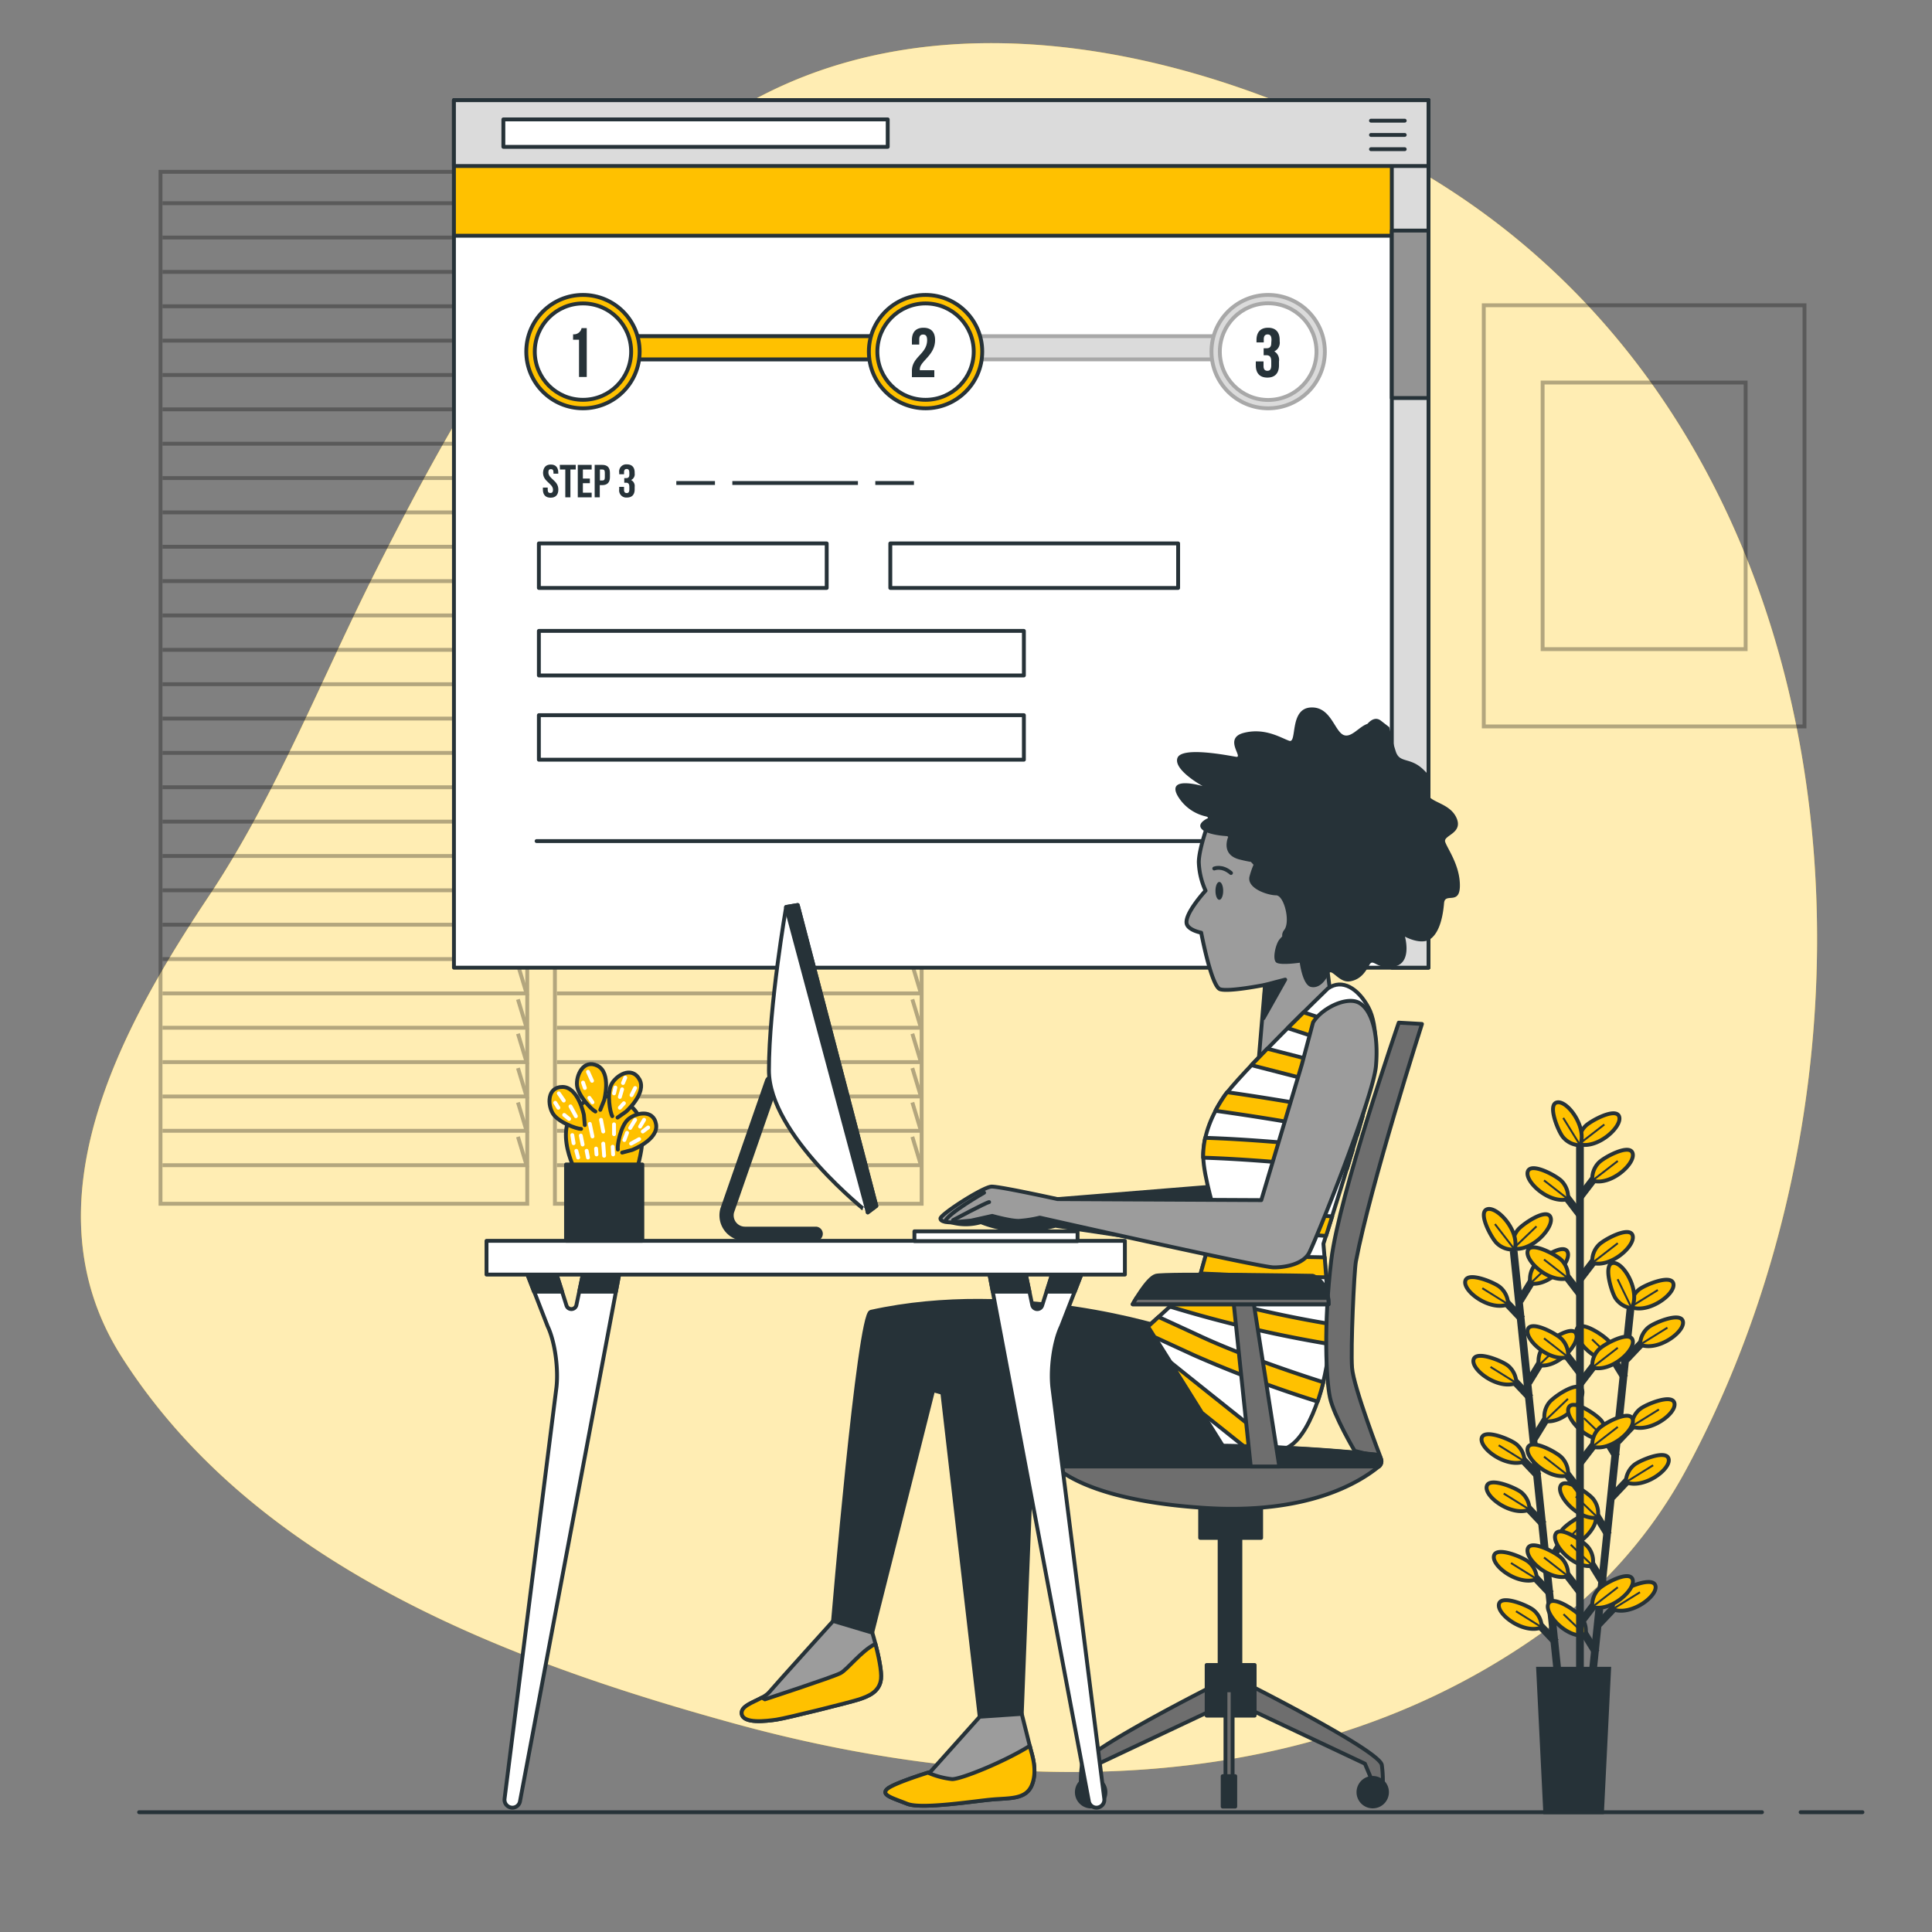 <svg xmlns="http://www.w3.org/2000/svg" viewBox="0 0 500 500"><rect x="0" y="0" width="500" height="500" fill="#808080" stroke="none"/><g id="freepik--background-simple--inject-7"><path d="M398.7,422.79a124.26,124.26,0,0,0,38.24-43.52c57.16-107.09,44.25-265-65.83-332.73C320.23,15.24,247-4.57,192,27.57c-44.6,26.08-71.94,75.17-94.56,119.83C83.23,175.49,71.52,205.72,54,232,31.28,266.08,6.27,311.6,31.52,351.2c34.41,53.94,99.4,78.57,158.33,94.79,63.94,17.59,135.84,20.08,194.9-14.23Q391.92,427.59,398.7,422.79Z" style="fill:#FFC100"></path><path d="M398.7,422.79a124.26,124.26,0,0,0,38.24-43.52c57.16-107.09,44.25-265-65.83-332.73C320.23,15.24,247-4.57,192,27.57c-44.6,26.08-71.94,75.17-94.56,119.83C83.23,175.49,71.52,205.72,54,232,31.28,266.08,6.27,311.6,31.52,351.2c34.41,53.94,99.4,78.57,158.33,94.79,63.94,17.59,135.84,20.08,194.9-14.23Q391.92,427.59,398.7,422.79Z" style="fill:#fff;opacity:0.7"></path><path d="M313.11,244a6,6,0,0,0,6-2.82" style="fill:none;stroke:#263238;stroke-linecap:round;stroke-linejoin:round"></path></g><g id="freepik--Picture--inject-7"><g style="opacity:0.3"><rect x="384" y="79" width="83" height="109" style="fill:none;stroke:#000;stroke-miterlimit:10"></rect><rect x="399.23" y="99" width="52.54" height="69" style="fill:none;stroke:#000;stroke-miterlimit:10"></rect></g></g><g id="freepik--Floor--inject-7"><line x1="466" y1="469" x2="482" y2="469" style="fill:none;stroke:#263238;stroke-linecap:round;stroke-linejoin:round"></line><line x1="36" y1="469" x2="456" y2="469" style="fill:none;stroke:#263238;stroke-linecap:round;stroke-linejoin:round"></line></g><g id="freepik--Window--inject-7"><g style="opacity:0.3"><rect x="41.54" y="44.47" width="94.91" height="267.06" style="fill:none;stroke:#000;stroke-miterlimit:10"></rect><polyline points="42.05 52.59 136.27 52.59 134.05 45.25" style="fill:none;stroke:#000;stroke-miterlimit:10"></polyline><polyline points="42.05 61.48 136.27 61.48 134.05 54.14" style="fill:none;stroke:#000;stroke-miterlimit:10"></polyline><polyline points="42.05 70.37 136.27 70.37 134.05 63.03" style="fill:none;stroke:#000;stroke-miterlimit:10"></polyline><polyline points="42.05 79.26 136.27 79.26 134.05 71.92" style="fill:none;stroke:#000;stroke-miterlimit:10"></polyline><polyline points="42.05 88.15 136.27 88.15 134.05 80.81" style="fill:none;stroke:#000;stroke-miterlimit:10"></polyline><polyline points="42.05 97.05 136.27 97.05 134.05 89.7" style="fill:none;stroke:#000;stroke-miterlimit:10"></polyline><polyline points="42.05 105.94 136.27 105.94 134.05 98.59" style="fill:none;stroke:#000;stroke-miterlimit:10"></polyline><polyline points="42.05 114.83 136.27 114.83 134.05 107.49" style="fill:none;stroke:#000;stroke-miterlimit:10"></polyline><polyline points="42.05 123.72 136.27 123.72 134.05 116.38" style="fill:none;stroke:#000;stroke-miterlimit:10"></polyline><polyline points="42.05 132.61 136.27 132.61 134.05 125.27" style="fill:none;stroke:#000;stroke-miterlimit:10"></polyline><polyline points="42.05 141.5 136.27 141.5 134.05 134.16" style="fill:none;stroke:#000;stroke-miterlimit:10"></polyline><polyline points="42.05 150.39 136.27 150.39 134.05 143.05" style="fill:none;stroke:#000;stroke-miterlimit:10"></polyline><polyline points="42.05 159.28 136.27 159.28 134.05 151.94" style="fill:none;stroke:#000;stroke-miterlimit:10"></polyline><polyline points="42.05 168.18 136.27 168.18 134.05 160.83" style="fill:none;stroke:#000;stroke-miterlimit:10"></polyline><polyline points="42.05 177.07 136.27 177.07 134.05 169.72" style="fill:none;stroke:#000;stroke-miterlimit:10"></polyline><polyline points="42.05 185.96 136.27 185.96 134.05 178.62" style="fill:none;stroke:#000;stroke-miterlimit:10"></polyline><polyline points="42.05 194.85 136.27 194.85 134.05 187.51" style="fill:none;stroke:#000;stroke-miterlimit:10"></polyline><polyline points="42.05 203.74 136.27 203.74 134.05 196.4" style="fill:none;stroke:#000;stroke-miterlimit:10"></polyline><polyline points="42.05 212.63 136.27 212.63 134.05 205.29" style="fill:none;stroke:#000;stroke-miterlimit:10"></polyline><polyline points="42.05 221.52 136.27 221.52 134.05 214.18" style="fill:none;stroke:#000;stroke-miterlimit:10"></polyline><polyline points="42.05 230.41 136.27 230.41 134.05 223.07" style="fill:none;stroke:#000;stroke-miterlimit:10"></polyline><polyline points="42.05 239.31 136.27 239.31 134.05 231.97" style="fill:none;stroke:#000;stroke-miterlimit:10"></polyline><polyline points="42.05 248.2 136.27 248.2 134.05 240.86" style="fill:none;stroke:#000;stroke-miterlimit:10"></polyline><polyline points="42.05 257.09 136.27 257.09 134.05 249.75" style="fill:none;stroke:#000;stroke-miterlimit:10"></polyline><polyline points="42.05 265.98 136.27 265.98 134.05 258.64" style="fill:none;stroke:#000;stroke-miterlimit:10"></polyline><polyline points="42.05 274.87 136.27 274.87 134.05 267.53" style="fill:none;stroke:#000;stroke-miterlimit:10"></polyline><polyline points="42.05 283.76 136.27 283.76 134.05 276.42" style="fill:none;stroke:#000;stroke-miterlimit:10"></polyline><polyline points="42.05 292.65 136.27 292.65 134.05 285.31" style="fill:none;stroke:#000;stroke-miterlimit:10"></polyline><polyline points="42.05 301.55 136.27 301.55 134.05 294.2" style="fill:none;stroke:#000;stroke-miterlimit:10"></polyline><rect x="143.61" y="44.47" width="94.91" height="267.06" style="fill:none;stroke:#000;stroke-miterlimit:10"></rect><polyline points="144.12 52.59 238.33 52.59 236.12 45.25" style="fill:none;stroke:#000;stroke-miterlimit:10"></polyline><polyline points="144.12 61.48 238.33 61.48 236.12 54.14" style="fill:none;stroke:#000;stroke-miterlimit:10"></polyline><polyline points="144.12 70.37 238.33 70.37 236.12 63.03" style="fill:none;stroke:#000;stroke-miterlimit:10"></polyline><polyline points="144.12 79.26 238.33 79.26 236.12 71.92" style="fill:none;stroke:#000;stroke-miterlimit:10"></polyline><polyline points="144.12 88.15 238.33 88.15 236.12 80.81" style="fill:none;stroke:#000;stroke-miterlimit:10"></polyline><polyline points="144.12 97.05 238.33 97.05 236.12 89.7" style="fill:none;stroke:#000;stroke-miterlimit:10"></polyline><polyline points="144.12 105.94 238.33 105.94 236.12 98.59" style="fill:none;stroke:#000;stroke-miterlimit:10"></polyline><polyline points="144.12 114.83 238.33 114.83 236.12 107.49" style="fill:none;stroke:#000;stroke-miterlimit:10"></polyline><polyline points="144.12 123.72 238.33 123.72 236.12 116.38" style="fill:none;stroke:#000;stroke-miterlimit:10"></polyline><polyline points="144.12 132.61 238.33 132.61 236.12 125.27" style="fill:none;stroke:#000;stroke-miterlimit:10"></polyline><polyline points="144.12 141.5 238.33 141.5 236.12 134.16" style="fill:none;stroke:#000;stroke-miterlimit:10"></polyline><polyline points="144.12 150.39 238.33 150.39 236.12 143.05" style="fill:none;stroke:#000;stroke-miterlimit:10"></polyline><polyline points="144.12 159.28 238.33 159.28 236.12 151.94" style="fill:none;stroke:#000;stroke-miterlimit:10"></polyline><polyline points="144.12 168.18 238.33 168.18 236.12 160.83" style="fill:none;stroke:#000;stroke-miterlimit:10"></polyline><polyline points="144.12 177.07 238.33 177.07 236.12 169.72" style="fill:none;stroke:#000;stroke-miterlimit:10"></polyline><polyline points="144.12 185.96 238.33 185.96 236.12 178.62" style="fill:none;stroke:#000;stroke-miterlimit:10"></polyline><polyline points="144.12 194.85 238.33 194.85 236.12 187.51" style="fill:none;stroke:#000;stroke-miterlimit:10"></polyline><polyline points="144.12 203.74 238.33 203.74 236.12 196.4" style="fill:none;stroke:#000;stroke-miterlimit:10"></polyline><polyline points="144.12 212.63 238.33 212.63 236.12 205.29" style="fill:none;stroke:#000;stroke-miterlimit:10"></polyline><polyline points="144.12 221.52 238.33 221.52 236.12 214.18" style="fill:none;stroke:#000;stroke-miterlimit:10"></polyline><polyline points="144.12 230.41 238.33 230.41 236.12 223.07" style="fill:none;stroke:#000;stroke-miterlimit:10"></polyline><polyline points="144.12 239.31 238.33 239.31 236.12 231.97" style="fill:none;stroke:#000;stroke-miterlimit:10"></polyline><polyline points="144.12 248.2 238.33 248.2 236.12 240.86" style="fill:none;stroke:#000;stroke-miterlimit:10"></polyline><polyline points="144.12 257.09 238.33 257.09 236.12 249.75" style="fill:none;stroke:#000;stroke-miterlimit:10"></polyline><polyline points="144.12 265.98 238.33 265.98 236.12 258.64" style="fill:none;stroke:#000;stroke-miterlimit:10"></polyline><polyline points="144.12 274.87 238.33 274.87 236.12 267.53" style="fill:none;stroke:#000;stroke-miterlimit:10"></polyline><polyline points="144.12 283.76 238.33 283.76 236.12 276.42" style="fill:none;stroke:#000;stroke-miterlimit:10"></polyline><polyline points="144.12 292.65 238.33 292.65 236.12 285.31" style="fill:none;stroke:#000;stroke-miterlimit:10"></polyline><polyline points="144.12 301.55 238.33 301.55 236.12 294.2" style="fill:none;stroke:#000;stroke-miterlimit:10"></polyline></g></g><g id="freepik--Screen--inject-7"><rect x="117.48" y="25.92" width="252.22" height="224.51" style="fill:#fff;stroke:#263238;stroke-linecap:round;stroke-linejoin:round"></rect><rect x="117.48" y="25.92" width="252.22" height="35.08" style="fill:#FFC100;stroke:#263238;stroke-linecap:round;stroke-linejoin:round"></rect><rect x="360.2" y="25.92" width="9.5" height="224.51" style="fill:#dbdbdb;stroke:#263238;stroke-linecap:round;stroke-linejoin:round"></rect><rect x="360.2" y="59.67" width="9.5" height="43.33" style="fill:#949494;stroke:#263238;stroke-linecap:round;stroke-linejoin:round"></rect><rect x="117.48" y="25.92" width="252.22" height="17.05" style="fill:#dbdbdb;stroke:#263238;stroke-linecap:round;stroke-linejoin:round"></rect><rect x="130.27" y="30.9" width="99.47" height="7.1" style="fill:#fff;stroke:#263238;stroke-linecap:round;stroke-linejoin:round"></rect><line x1="354.81" y1="31.23" x2="363.54" y2="31.23" style="fill:none;stroke:#263238;stroke-linecap:round;stroke-linejoin:round"></line><line x1="354.81" y1="34.92" x2="363.54" y2="34.92" style="fill:none;stroke:#263238;stroke-linecap:round;stroke-linejoin:round"></line><line x1="354.81" y1="38.61" x2="363.54" y2="38.61" style="fill:none;stroke:#263238;stroke-linecap:round;stroke-linejoin:round"></line><rect x="159.53" y="87" width="160" height="6" style="fill:#dbdbdb;stroke:#a8a8a8;stroke-linecap:round;stroke-linejoin:round"></rect><rect x="159.53" y="87" width="79.33" height="6" style="fill:#FFC100;stroke:#263238;stroke-linecap:round;stroke-linejoin:round"></rect><circle cx="150.87" cy="91" r="14.67" style="fill:#FFC100;stroke:#263238;stroke-linecap:round;stroke-linejoin:round"></circle><circle cx="150.87" cy="91" r="12.47" style="fill:#fff;stroke:#263238;stroke-linecap:round;stroke-linejoin:round"></circle><circle cx="239.53" cy="91" r="14.67" style="fill:#FFC100;stroke:#263238;stroke-linecap:round;stroke-linejoin:round"></circle><circle cx="239.53" cy="91" r="12.47" style="fill:#fff;stroke:#263238;stroke-linecap:round;stroke-linejoin:round"></circle><circle cx="328.2" cy="91" r="14.67" style="fill:#dbdbdb;stroke:#a8a8a8;stroke-linecap:round;stroke-linejoin:round"></circle><circle cx="328.2" cy="91" r="12.51" style="fill:#fff;stroke:#a8a8a8;stroke-linecap:round;stroke-linejoin:round"></circle><path d="M148.32,86.51a2,2,0,0,0,2.19-1.59h1.34V97.56h-2V87.92h-1.54Z" style="fill:#263238"></path><path d="M238.9,86.58c-.63,0-1,.34-1,1.25v1.35H236V88c0-2,1-3.18,3-3.18s3,1.16,3,3.18c0,4-3.95,5.46-3.95,7.54a1.23,1.23,0,0,0,0,.27h3.75v1.8H236V96c0-3.72,3.94-4.34,3.94-8C239.93,86.89,239.53,86.58,238.9,86.58Z" style="fill:#263238"></path><path d="M329.06,88c0-1.14-.4-1.45-1-1.45s-1,.34-1,1.25v.81h-1.88V88c0-2,1-3.18,3-3.18s3,1.16,3,3.18v.33a2.46,2.46,0,0,1-1.39,2.6A2.57,2.57,0,0,1,331,93.54v1c0,2-1,3.18-3,3.18s-3-1.16-3-3.18v-1H327v1.18c0,.9.39,1.24,1,1.24s1-.3,1-1.42v-1c0-1.17-.4-1.61-1.3-1.61h-.67v-1.8h.77c.74,0,1.2-.33,1.2-1.34Z" style="fill:#263238"></path><rect x="139.46" y="140.64" width="74.49" height="11.52" style="fill:#fff;stroke:#263238;stroke-linecap:round;stroke-linejoin:round"></rect><rect x="230.41" y="140.64" width="74.49" height="11.52" style="fill:#fff;stroke:#263238;stroke-linecap:round;stroke-linejoin:round"></rect><rect x="139.46" y="163.28" width="125.52" height="11.52" style="fill:#fff;stroke:#263238;stroke-linecap:round;stroke-linejoin:round"></rect><rect x="139.46" y="185.09" width="125.52" height="11.52" style="fill:#fff;stroke:#263238;stroke-linecap:round;stroke-linejoin:round"></rect><path d="M142.54,120.22c1.29,0,1.94.76,1.94,2.11v.26h-1.24v-.35c0-.6-.24-.83-.66-.83s-.66.23-.66.83c0,1.73,2.58,2.05,2.58,4.45,0,1.34-.67,2.11-2,2.11s-2-.77-2-2.11v-.51h1.25v.6c0,.6.26.81.68.81s.69-.21.69-.81c0-1.73-2.58-2.06-2.58-4.45C140.6,121,141.26,120.22,142.54,120.22Z" style="fill:#263238"></path><path d="M144.87,120.31H149v1.2h-1.38v7.2h-1.32v-7.2h-1.38Z" style="fill:#263238"></path><path d="M150.85,123.85h1.81v1.2h-1.81v2.46h2.27v1.2h-3.59v-8.4h3.59v1.2h-2.27Z" style="fill:#263238"></path><path d="M157.85,122.39v1.09c0,1.34-.65,2.07-2,2.07h-.63v3.16h-1.32v-8.4h1.95C157.2,120.31,157.85,121,157.85,122.39Zm-2.59-.88v2.84h.63c.42,0,.64-.19.64-.79V122.3c0-.6-.22-.79-.64-.79Z" style="fill:#263238"></path><path d="M162.87,122.37c0-.75-.27-1-.68-1s-.69.23-.69.83v.54h-1.25v-.45a1.84,1.84,0,0,1,2-2.11c1.3,0,2,.76,2,2.11v.21a1.63,1.63,0,0,1-.93,1.73,1.71,1.71,0,0,1,.93,1.76v.66c0,1.34-.67,2.11-2,2.11a1.84,1.84,0,0,1-2-2.11V126h1.25v.78c0,.6.27.82.69.82s.68-.2.68-.94V126c0-.78-.27-1.07-.86-1.07h-.45v-1.2h.52c.49,0,.79-.22.79-.89Z" style="fill:#263238"></path><line x1="226.53" y1="125" x2="236.53" y2="125" style="fill:none;stroke:#263238;stroke-miterlimit:10"></line><line x1="189.53" y1="125" x2="222.03" y2="125" style="fill:none;stroke:#263238;stroke-miterlimit:10"></line><line x1="175.03" y1="125" x2="185.03" y2="125" style="fill:none;stroke:#263238;stroke-miterlimit:10"></line><line x1="138.87" y1="217.67" x2="329.53" y2="217.67" style="fill:none;stroke:#263238;stroke-linecap:round;stroke-linejoin:round"></line></g><g id="freepik--Character--inject-7"><path d="M243.41,356.43l10.14,87.86,10.88-.75,2.63-67.21,6.76-.75,42.43,2.63a61.7,61.7,0,0,1,6.76-1.13c1.5,0,3.38-4.13-5.63-7.88S246,353.43,244.54,353.43,243.41,356.43,243.41,356.43Z" style="fill:#263238;stroke:#263238;stroke-linecap:round;stroke-linejoin:round"></path><path d="M302.36,344s-39-12.91-77-4.5c-3.11.69-9.77,80-9.77,80l10.14,3,15.77-62.71s66.08,19.15,79.6,17.27S302.36,344,302.36,344Z" style="fill:#263238;stroke:#263238;stroke-linecap:round;stroke-linejoin:round"></path><path d="M313.25,211.51s-3,7.88-3,11.63A19.26,19.26,0,0,0,312,230.5s-5.89,6.39-4.8,8.81c.67,1.51,3.67,2.07,3.67,2.07s2.63,13.88,4.88,14.63,11.64-1.13,11.64-1.13l-1.6,19,18.63-15.82-1.5-12s4.5-6.39,9.76-13.89,2.25-19.53-.75-25.16-25.91-17.27-41.3,1.88Z" style="fill:#9c9c9c;stroke:#263238;stroke-linecap:round;stroke-linejoin:round"></path><path d="M374,217.83c-.48-1.69,4.82-2.17,2.89-6.27s-7.71-3.85-7.46-6.74,2.16-2.65-1.21-5.79-6-1.44-7-4.57-1.68-6.27-1.68-6.27l-2.17-1.68c-1.43-1.11-2.75,0-3.49.83-2,.65-3.84,3.25-5.7,3-2.76-.34-3.45-7.58-9-7.24s-3.44,9.31-5.51,8.62-6.21-3.45-11.72-2.07,0,6.55-2.07,6.21-14.13-2.76-15.17.34,6.55,7.24,6.55,7.24-9.31-2.76-6.55,2.41a11.31,11.31,0,0,0,8.48,5.63s-3.7,1.37-2.2,3.06c1.3,1.46,5.55,1.8,6.66,1.86l.2.21c-.36.9-1.55,4.65,2.89,5.81,1.2.31,2.18.51,3,.64l.67.74a21.56,21.56,0,0,0-1.05,3.08c-.69,3.1,4.82,4.83,6.89,4.83s3.79,6.89,2.07,9a2.17,2.17,0,0,0-.48,1.62c-.32.35-.59.63-.73.82-1,1.2-1.93,5.3-.73,6s6,0,6,0,.72,5.78,2.89,6.27,3.85-1.69,4.58-3.38,2.65,2.41,5.54,1.93,4.09-2.65,5.06-4.34,1.92,1.45,6.5.48,2.65-7.71,2.65-7.71,4.34,2.41,6.75.49,3.13-6.27,3.37-9.16,4.1.72,4.1-4.58S374.5,219.51,374,217.83Z" style="fill:#263238"></path><polygon points="327.38 254.88 332.61 253.52 326.99 263.51 327.38 254.88" style="fill:#263238;stroke:#263238;stroke-linecap:round;stroke-linejoin:round"></polygon><path d="M316.56,230.55c0,1.28-.45,2.32-1,2.32s-1-1-1-2.32.45-2.31,1-2.31S316.56,229.28,316.56,230.55Z" style="fill:#263238"></path><path d="M314.25,224.77s2-.86,4.33,1.16" style="fill:none;stroke:#263238;stroke-linecap:round;stroke-linejoin:round"></path><path d="M314.11,307.06l-40.41,3.27-13-1.21s-17.89,6.08-14.4,7.25a14,14,0,0,0,7.55-.08,29.81,29.81,0,0,0,10.56,2.1,35.63,35.63,0,0,0,8.71-1.17L318.2,324Z" style="fill:#263238;stroke:#263238;stroke-linecap:round;stroke-linejoin:round"></path><path d="M343.66,255.81s-23.28,22.53-27,28.16-5.25,10.51-5.25,15.39,3.38,15.77,3.38,15.77l-4.51,16.15-13.14,12,20.65,33s9.39,1.88,15.77-1.87S344,354.56,344,346.67s-1.5-24.78-1.5-24.78,8.64-27,11.27-37.17,3-19.15.37-24S347.41,253.18,343.66,255.81Z" style="fill:#fff;stroke:#263238;stroke-linecap:round;stroke-linejoin:round"></path><path d="M316.62,284a38.58,38.58,0,0,0-2.07,3.47c9.87,1.37,23.38,3.48,36.69,6.31.52-1.76,1-3.43,1.44-5-12.56-2.68-25.29-4.72-35.09-6.12C317.2,283.17,316.87,283.6,316.62,284Z" style="fill:#FFC100;stroke:#263238;stroke-linecap:round;stroke-linejoin:round"></path><path d="M354.11,283.45c.42-1.72.77-3.41,1.05-5.05l-27.19-7c-1.42,1.45-2.8,2.89-4.11,4.26Z" style="fill:#FFC100;stroke:#263238;stroke-linecap:round;stroke-linejoin:round"></path><path d="M343.18,319.86l1.59-5.05c-9.86-.72-20.69-1.53-30.79-2.3.44,1.58.77,2.62.77,2.62l-.71,2.55C323.59,318.41,333.78,319.17,343.18,319.86Z" style="fill:#FFC100;stroke:#263238;stroke-linecap:round;stroke-linejoin:round"></path><path d="M355.8,273.43a39.59,39.59,0,0,0,.11-5.39L337.36,262l-4.1,4.08Z" style="fill:#FFC100;stroke:#263238;stroke-linecap:round;stroke-linejoin:round"></path><path d="M331.57,375.4c-8.28-6.61-18.87-15-28.73-22.93l8.22,13.16L325,376.75A21.27,21.27,0,0,0,331.57,375.4Z" style="fill:#FFC100;stroke:#263238;stroke-linecap:round;stroke-linejoin:round"></path><path d="M342.83,325.4c-10.65-.17-21.57-.46-30.69-.92l-1.42,5.09c9.6.51,21.23.82,32.51,1C343.08,328.62,342.94,326.84,342.83,325.4Z" style="fill:#FFC100;stroke:#263238;stroke-linecap:round;stroke-linejoin:round"></path><path d="M311.9,294.47a22.8,22.8,0,0,0-.53,4.89v.25c10.6.32,23.9,1.46,37.23,2.89.52-1.69,1-3.38,1.53-5C336.56,296,322.91,294.81,311.9,294.47Z" style="fill:#FFC100;stroke:#263238;stroke-linecap:round;stroke-linejoin:round"></path><path d="M311.06,346c-3.91-1.81-7.68-3.55-11.23-5.17l-2.73,2.49,1.69,2.7,10.1,4.65A306.63,306.63,0,0,0,341,362.72c.56-1.62,1.06-3.3,1.47-5C331.88,354.33,320.06,350.14,311.06,346Z" style="fill:#FFC100;stroke:#263238;stroke-linecap:round;stroke-linejoin:round"></path><path d="M344,346.67c0-1.18,0-2.57-.09-4.08a306.56,306.56,0,0,1-36.75-8.52l-4.44,4.05a318.55,318.55,0,0,0,41.25,9.7C344,347.42,344,347,344,346.67Z" style="fill:#FFC100;stroke:#263238;stroke-linecap:round;stroke-linejoin:round"></path><path d="M253.55,444.29l-12.77,14.27s-9.76,3-11.26,4.51,1.5,2.25,5.25,3.75,17.65-.75,22.16-1.13,8.63,0,10.13-3.75,0-7.89-.37-9.39-2.26-9-2.26-9Z" style="fill:#9c9c9c;stroke:#263238;stroke-linecap:round;stroke-linejoin:round"></path><path d="M240.14,458.76c-2.16.69-9.35,3-10.62,4.31-1.5,1.5,1.5,2.25,5.25,3.75s17.65-.75,22.16-1.13,8.63,0,10.13-3.75,0-7.89-.37-9.39c0-.17-.11-.42-.18-.73-6.56,4.11-17.71,8.62-20.1,8.62A21.33,21.33,0,0,1,240.14,458.76Z" style="fill:#FFC100;stroke:#263238;stroke-linecap:round;stroke-linejoin:round"></path><path d="M215.62,419.51S201,435.66,199.1,437.91s-7.5,3-7.13,5.63,6.38,1.88,9,1.5,19.15-4.5,21.4-5.25,5.26-1.88,5.64-5.26-2.26-12-2.26-12Z" style="fill:#9c9c9c;stroke:#263238;stroke-linecap:round;stroke-linejoin:round"></path><path d="M228,434.53c.23-2.11-.71-6.26-1.44-9.09-3.69,1.8-7.25,6.67-9.08,7.59-2.25,1.12-19.52,6.76-19.52,6.76l-.79-.45c-2.36,1.3-5.5,2.22-5.22,4.2.38,2.63,6.38,1.88,9,1.5s19.15-4.5,21.4-5.25S227.64,437.91,228,434.53Z" style="fill:#FFC100;stroke:#263238;stroke-linecap:round;stroke-linejoin:round"></path><path d="M351.76,259.54c-3.26-1.81-9.78,1.45-11.95,5.07l-2.89,10.86-10.5,35.12-52.72-.26s-14.92-3.29-17.09-3.24-13.24,7.18-13.22,8.26,2.92,1,2.92,1l5.06-.47,5.41-1.21s4.73,1.34,6.91,1.29a31.16,31.16,0,0,0,5.41-.84S326.05,328,329.67,328s7.61-1.09,9.06-3.62,16.65-40.19,17.37-48.52S355,261.35,351.76,259.54Z" style="fill:#9c9c9c;stroke:#263238;stroke-linecap:round;stroke-linejoin:round"></path><path d="M246.65,315.77s8.4-4.49,9.33-4.67" style="fill:none;stroke:#263238;stroke-linecap:round;stroke-linejoin:round"></path><path d="M254.68,308.67s-9.53,5.42-10.09,7.47" style="fill:none;stroke:#263238;stroke-linecap:round;stroke-linejoin:round"></path><path d="M368,265l-6-.34s-15.45,44.67-17.47,61.46-1.34,30.89-.33,35.59,6.38,13.77,6.38,13.77l6.71,1.68s-7-18.14-7.38-23.17.53-25,1-27.54C354.59,307,368,265,368,265Z" style="fill:#6e6e6e;stroke:#263238;stroke-linecap:round;stroke-linejoin:round"></path><path d="M314,436.28S280.71,453.07,280,456.76a31.37,31.37,0,0,0,0,8.39l1.18-1.17,3.19-7.56,29.88-14.1Z" style="fill:#6e6e6e;stroke:#263238;stroke-linecap:round;stroke-linejoin:round"></path><path d="M286.09,463.81a3.7,3.7,0,1,1-3.7-3.69A3.7,3.7,0,0,1,286.09,463.81Z" style="fill:#263238;stroke:#263238;stroke-linecap:round;stroke-linejoin:round"></path><path d="M323.69,436.28s33.25,16.79,33.92,20.48a31.37,31.37,0,0,1,0,8.39L356.43,464l-3.19-7.56-29.88-14.1Z" style="fill:#6e6e6e;stroke:#263238;stroke-linecap:round;stroke-linejoin:round"></path><path d="M351.57,463.81a3.69,3.69,0,1,0,3.69-3.69A3.7,3.7,0,0,0,351.57,463.81Z" style="fill:#263238;stroke:#263238;stroke-linecap:round;stroke-linejoin:round"></path><rect x="315.64" y="381.54" width="5.37" height="58.43" style="fill:#263238;stroke:#263238;stroke-linecap:round;stroke-linejoin:round"></rect><rect x="310.6" y="387.25" width="15.78" height="10.75" style="fill:#263238;stroke:#263238;stroke-linecap:round;stroke-linejoin:round"></rect><path d="M356,376.43c-11.63-1.22-49.09-4.47-82.68,0a1.54,1.54,0,0,0-.83,2.64c3.57,3.37,13.48,9.49,39.13,11.17,26.5,1.74,40-6.4,45.31-10.78A1.74,1.74,0,0,0,356,376.43Z" style="fill:#6e6e6e;stroke:#263238;stroke-linecap:round;stroke-linejoin:round"></path><path d="M272.45,379.07l.07.06a1.5,1.5,0,0,0,1,.4h83.31l.06,0a1.73,1.73,0,0,0-.94-3.05c-11.64-1.22-49.09-4.47-82.67,0A1.53,1.53,0,0,0,272.45,379.07Z" style="fill:#263238;stroke:#263238;stroke-linecap:round;stroke-linejoin:round"></path><rect x="312.28" y="430.9" width="12.42" height="13.1" style="fill:#263238;stroke:#263238;stroke-linecap:round;stroke-linejoin:round"></rect><rect x="317.15" y="437.45" width="1.85" height="30.05" style="fill:#6e6e6e;stroke:#263238;stroke-linecap:round;stroke-linejoin:round"></rect><rect x="316.43" y="459.67" width="3.25" height="7.87" style="fill:#263238;stroke:#263238;stroke-linecap:round;stroke-linejoin:round"></rect><polygon points="331.08 379.53 323.69 379.53 318.99 334.53 324.03 334.53 331.08 379.53" style="fill:#6e6e6e;stroke:#263238;stroke-linecap:round;stroke-linejoin:round"></polygon><path d="M343.84,337.55h-50.7s3.69-6.71,6-7.38,40.63,0,40.63,0S343.84,331.51,343.84,337.55Z" style="fill:#263238;stroke:#263238;stroke-linecap:round;stroke-linejoin:round"></path><path d="M293.14,337.55h50.7a12.4,12.4,0,0,0-.12-1.68H294.13C293.53,336.85,293.14,337.55,293.14,337.55Z" style="fill:#6e6e6e;stroke:#263238;stroke-linecap:round;stroke-linejoin:round"></path></g><g id="freepik--Table--inject-7"><path d="M136,328.49l5.72,14.73c2,4.18,2.82,11.29,2.28,15.9l-13.42,106.4a2.05,2.05,0,0,0,2,2.3h0a2,2,0,0,0,2-1.67l25.64-136.24h-9.4l-1.65,7.84a1.33,1.33,0,0,1-2.56.13l-3.17-10Z" style="fill:#fff;stroke:#263238;stroke-linecap:round;stroke-linejoin:round"></path><polygon points="149.9 334.29 159.39 334.29 160.22 329.91 150.82 329.91 149.9 334.29" style="fill:#263238;stroke:#263238;stroke-linecap:round;stroke-linejoin:round"></polygon><polygon points="143.44 327.9 135.95 328.49 138.2 334.29 145.47 334.29 143.44 327.9" style="fill:#263238;stroke:#263238;stroke-linecap:round;stroke-linejoin:round"></polygon><path d="M280.37,328.49l-5.72,14.73c-2,4.18-2.83,11.29-2.29,15.9l13.43,106.4a2.05,2.05,0,0,1-2,2.3h0a2,2,0,0,1-2-1.67L256.1,329.91h9.4l1.65,7.84a1.32,1.32,0,0,0,2.55.13l3.18-10Z" style="fill:#fff;stroke:#263238;stroke-linecap:round;stroke-linejoin:round"></path><polygon points="265.5 329.91 256.1 329.91 256.93 334.29 266.42 334.29 265.5 329.91" style="fill:#263238;stroke:#263238;stroke-linecap:round;stroke-linejoin:round"></polygon><polygon points="270.85 334.29 278.12 334.29 280.37 328.49 272.88 327.9 270.85 334.29" style="fill:#263238;stroke:#263238;stroke-linecap:round;stroke-linejoin:round"></polygon><rect x="125.91" y="321.13" width="165.21" height="8.73" style="fill:#fff;stroke:#263238;stroke-linecap:round;stroke-linejoin:round"></rect><rect x="236.65" y="318.67" width="42.22" height="2.52" style="fill:#fff;stroke:#263238;stroke-linecap:round;stroke-linejoin:round"></rect><path d="M211.21,320.63H192.79a6.1,6.1,0,0,1-6.09-5.78,6,6,0,0,1,.23-2l11.54-33.19a1.34,1.34,0,0,1,2.54.88l-11.52,33.12a3.26,3.26,0,0,0-.11,1.07,3.42,3.42,0,0,0,3.41,3.23h18.42a1.35,1.35,0,0,1,0,2.69Z" style="fill:#263238;stroke:#263238;stroke-linecap:round;stroke-linejoin:round"></path><path d="M206.45,234.22l20.34,77.88-2.22,1.67S199,293.74,199,277s4.45-42.29,4.45-42.29Z" style="fill:#fff;stroke:#263238;stroke-linecap:round;stroke-linejoin:round"></path><polygon points="206.45 234.22 203.42 234.75 224.57 313.77 226.79 312.1 206.45 234.22" style="fill:#263238;stroke:#263238;stroke-linecap:round;stroke-linejoin:round"></polygon><path d="M150.14,305.4s-7.22-11.56-1.44-18.06S163.87,284,165.79,290s-2.16,16.13-2.16,16.13Z" style="fill:#FFC100;stroke:#263238;stroke-linecap:round;stroke-linejoin:round"></path><path d="M150.39,292.16c-1.21,0-5.78-1.69-7.23-3.86s-1.68-7,2.41-7,5.54,7.23,5.54,7.23l.24,2.64" style="fill:#FFC100;stroke:#263238;stroke-linecap:round;stroke-linejoin:round"></path><path d="M154.09,287.66c-1.08-.54-4.42-4.09-4.75-6.67s1.61-7,5.28-5.18,1.73,8.94,1.73,8.94l-1,2.48" style="fill:#FFC100;stroke:#263238;stroke-linecap:round;stroke-linejoin:round"></path><path d="M158.46,288.87c-.6-1-1.41-5.85-.25-8.18s5.23-4.93,7.26-1.38S162,287.7,162,287.7l-2.18,1.53" style="fill:#FFC100;stroke:#263238;stroke-linecap:round;stroke-linejoin:round"></path><path d="M159.9,297.5c-.2-1.19.7-6,2.6-7.76s6.61-2.82,7.29,1.22-6.21,6.65-6.21,6.65l-2.57.68" style="fill:#FFC100;stroke:#263238;stroke-linecap:round;stroke-linejoin:round"></path><line x1="143.69" y1="285.4" x2="144.5" y2="286.68" style="fill:none;stroke:#fff;stroke-linecap:round;stroke-linejoin:round"></line><line x1="146.01" y1="288.54" x2="147.29" y2="289.58" style="fill:none;stroke:#fff;stroke-linecap:round;stroke-linejoin:round"></line><line x1="144.62" y1="282.96" x2="145.9" y2="284.82" style="fill:none;stroke:#fff;stroke-linecap:round;stroke-linejoin:round"></line><line x1="147.64" y1="286.33" x2="149.04" y2="288.88" style="fill:none;stroke:#fff;stroke-linecap:round;stroke-linejoin:round"></line><line x1="150.89" y1="280.17" x2="151.36" y2="281.57" style="fill:none;stroke:#fff;stroke-linecap:round;stroke-linejoin:round"></line><line x1="152.52" y1="284.12" x2="153.33" y2="285.28" style="fill:none;stroke:#fff;stroke-linecap:round;stroke-linejoin:round"></line><line x1="152.17" y1="277.38" x2="153.22" y2="279.71" style="fill:none;stroke:#fff;stroke-linecap:round;stroke-linejoin:round"></line><line x1="148.11" y1="293.76" x2="148.45" y2="295.86" style="fill:none;stroke:#fff;stroke-linecap:round;stroke-linejoin:round"></line><line x1="149.15" y1="297.83" x2="149.62" y2="299.57" style="fill:none;stroke:#fff;stroke-linecap:round;stroke-linejoin:round"></line><line x1="150.31" y1="293.88" x2="150.78" y2="296.2" style="fill:none;stroke:#fff;stroke-linecap:round;stroke-linejoin:round"></line><line x1="151.82" y1="297.83" x2="152.17" y2="299.57" style="fill:none;stroke:#fff;stroke-linecap:round;stroke-linejoin:round"></line><line x1="152.64" y1="290.86" x2="153.33" y2="294.11" style="fill:none;stroke:#fff;stroke-linecap:round;stroke-linejoin:round"></line><line x1="154.26" y1="297.25" x2="154.38" y2="298.76" style="fill:none;stroke:#fff;stroke-linecap:round;stroke-linejoin:round"></line><line x1="155.54" y1="289.81" x2="156.12" y2="292.83" style="fill:none;stroke:#fff;stroke-linecap:round;stroke-linejoin:round"></line><line x1="156.12" y1="295.97" x2="156.35" y2="299.11" style="fill:none;stroke:#fff;stroke-linecap:round;stroke-linejoin:round"></line><line x1="158.91" y1="290.98" x2="158.91" y2="293.53" style="fill:none;stroke:#fff;stroke-linecap:round;stroke-linejoin:round"></line><line x1="158.56" y1="296.78" x2="158.68" y2="298.76" style="fill:none;stroke:#fff;stroke-linecap:round;stroke-linejoin:round"></line><line x1="161.82" y1="278.89" x2="161.23" y2="280.29" style="fill:none;stroke:#fff;stroke-linecap:round;stroke-linejoin:round"></line><line x1="161" y1="281.91" x2="160.42" y2="283.89" style="fill:none;stroke:#fff;stroke-linecap:round;stroke-linejoin:round"></line><line x1="164.37" y1="281.57" x2="163.44" y2="283.42" style="fill:none;stroke:#fff;stroke-linecap:round;stroke-linejoin:round"></line><line x1="161.47" y1="285.52" x2="160.42" y2="286.68" style="fill:none;stroke:#fff;stroke-linecap:round;stroke-linejoin:round"></line><line x1="159.26" y1="281.45" x2="158.91" y2="282.96" style="fill:none;stroke:#fff;stroke-linecap:round;stroke-linejoin:round"></line><line x1="164.37" y1="289.81" x2="163.09" y2="291.91" style="fill:none;stroke:#fff;stroke-linecap:round;stroke-linejoin:round"></line><line x1="162.28" y1="293.18" x2="161.58" y2="295.04" style="fill:none;stroke:#fff;stroke-linecap:round;stroke-linejoin:round"></line><line x1="163.33" y1="295.97" x2="165.42" y2="294.81" style="fill:none;stroke:#fff;stroke-linecap:round;stroke-linejoin:round"></line><line x1="166.69" y1="289.81" x2="165.65" y2="291.56" style="fill:none;stroke:#fff;stroke-linecap:round;stroke-linejoin:round"></line><line x1="167.74" y1="291.79" x2="166.35" y2="292.83" style="fill:none;stroke:#fff;stroke-linecap:round;stroke-linejoin:round"></line><rect x="146.49" y="301.37" width="19.75" height="19.75" style="fill:#263238;stroke:#263238;stroke-linecap:round;stroke-linejoin:round"></rect></g><g id="freepik--Plant--inject-7"><line x1="391.73" y1="323.74" x2="403.18" y2="433.52" style="fill:none;stroke:#263238;stroke-miterlimit:10;stroke-width:2px"></line><line x1="401.34" y1="412.51" x2="396.14" y2="407.03" style="fill:none;stroke:#263238;stroke-miterlimit:10;stroke-width:2px"></line><path d="M397.72,408.67a5.85,5.85,0,0,0-2.07-4.4c-1.33-1.2-8.35-4.15-9-1.68C385.91,405.28,393.1,410.56,397.72,408.67Z" style="fill:#FFC100;stroke:#263238;stroke-miterlimit:10"></path><line x1="397.72" y1="408.67" x2="391.04" y2="404.51" style="fill:none;stroke:#263238;stroke-miterlimit:10;stroke-width:0.5px"></line><line x1="402.64" y1="425" x2="397.45" y2="419.51" style="fill:none;stroke:#263238;stroke-miterlimit:10;stroke-width:2px"></line><path d="M399,421.16a5.89,5.89,0,0,0-2.06-4.41c-1.34-1.19-8.35-4.14-9-1.67C387.22,417.77,394.4,423.05,399,421.16Z" style="fill:#FFC100;stroke:#263238;stroke-miterlimit:10"></path><line x1="399.02" y1="421.16" x2="392.34" y2="416.99" style="fill:none;stroke:#263238;stroke-miterlimit:10;stroke-width:0.5px"></line><line x1="398.16" y1="382.05" x2="392.96" y2="376.56" style="fill:none;stroke:#263238;stroke-miterlimit:10;stroke-width:2px"></line><path d="M394.54,378.2a5.86,5.86,0,0,0-2.07-4.4c-1.33-1.19-8.35-4.15-9-1.67C382.73,374.81,389.92,380.09,394.54,378.2Z" style="fill:#FFC100;stroke:#263238;stroke-miterlimit:10"></path><line x1="394.54" y1="378.2" x2="387.86" y2="374.04" style="fill:none;stroke:#263238;stroke-miterlimit:10;stroke-width:0.5px"></line><line x1="399.46" y1="394.53" x2="394.27" y2="389.05" style="fill:none;stroke:#263238;stroke-miterlimit:10;stroke-width:2px"></line><path d="M395.84,390.69a5.89,5.89,0,0,0-2.06-4.41c-1.34-1.19-8.35-4.14-9-1.67C384,387.3,391.22,392.58,395.84,390.69Z" style="fill:#FFC100;stroke:#263238;stroke-miterlimit:10"></path><line x1="395.84" y1="390.69" x2="389.16" y2="386.53" style="fill:none;stroke:#263238;stroke-miterlimit:10;stroke-width:0.5px"></line><line x1="396.04" y1="361.76" x2="390.85" y2="356.28" style="fill:none;stroke:#263238;stroke-miterlimit:10;stroke-width:2px"></line><path d="M392.42,357.92a5.89,5.89,0,0,0-2.06-4.41c-1.34-1.19-8.35-4.14-9-1.67C380.62,354.53,387.8,359.81,392.42,357.92Z" style="fill:#FFC100;stroke:#263238;stroke-miterlimit:10"></path><line x1="392.42" y1="357.92" x2="385.74" y2="353.76" style="fill:none;stroke:#263238;stroke-miterlimit:10;stroke-width:0.5px"></line><line x1="393.91" y1="341.39" x2="388.72" y2="335.91" style="fill:none;stroke:#263238;stroke-miterlimit:10;stroke-width:2px"></line><path d="M390.3,337.55a5.88,5.88,0,0,0-2.07-4.41c-1.33-1.19-8.35-4.14-9-1.67C378.49,334.16,385.67,339.44,390.3,337.55Z" style="fill:#FFC100;stroke:#263238;stroke-miterlimit:10"></path><line x1="390.3" y1="337.55" x2="383.62" y2="333.39" style="fill:none;stroke:#263238;stroke-miterlimit:10;stroke-width:0.5px"></line><line x1="400.46" y1="405.13" x2="404.41" y2="398.69" style="fill:none;stroke:#263238;stroke-miterlimit:10;stroke-width:2px"></line><path d="M403.21,400.62a5.88,5.88,0,0,1,1.11-4.74c1.06-1.44,7.32-5.78,8.48-3.49C414.06,394.87,408.12,401.51,403.21,400.62Z" style="fill:#FFC100;stroke:#263238;stroke-miterlimit:10"></path><line x1="403.21" y1="400.62" x2="409.22" y2="394.87" style="fill:none;stroke:#263238;stroke-miterlimit:10;stroke-width:0.5px"></line><line x1="397.03" y1="372.27" x2="400.98" y2="365.83" style="fill:none;stroke:#263238;stroke-miterlimit:10;stroke-width:2px"></line><path d="M399.78,367.76a5.88,5.88,0,0,1,1.11-4.74c1.06-1.44,7.32-5.77,8.48-3.49C410.63,362,404.7,368.66,399.78,367.76Z" style="fill:#FFC100;stroke:#263238;stroke-miterlimit:10"></path><line x1="399.78" y1="367.76" x2="405.79" y2="362.01" style="fill:none;stroke:#263238;stroke-miterlimit:10;stroke-width:0.5px"></line><line x1="395.53" y1="357.83" x2="399.48" y2="351.39" style="fill:none;stroke:#263238;stroke-miterlimit:10;stroke-width:2px"></line><path d="M398.27,353.32a5.88,5.88,0,0,1,1.12-4.73c1.05-1.45,7.31-5.78,8.47-3.5C409.13,347.57,403.19,354.22,398.27,353.32Z" style="fill:#FFC100;stroke:#263238;stroke-miterlimit:10"></path><line x1="398.27" y1="353.32" x2="404.29" y2="347.57" style="fill:none;stroke:#263238;stroke-miterlimit:10;stroke-width:0.5px"></line><line x1="393.32" y1="336.66" x2="397.27" y2="330.22" style="fill:none;stroke:#263238;stroke-miterlimit:10;stroke-width:2px"></line><path d="M396.06,332.15a5.88,5.88,0,0,1,1.12-4.73c1.05-1.44,7.31-5.78,8.47-3.5C406.92,326.4,401,333.05,396.06,332.15Z" style="fill:#FFC100;stroke:#263238;stroke-miterlimit:10"></path><line x1="396.06" y1="332.15" x2="402.08" y2="326.41" style="fill:none;stroke:#263238;stroke-miterlimit:10;stroke-width:0.5px"></line><path d="M391.63,323.13a5.87,5.87,0,0,1,1.11-4.74c1.06-1.44,7.32-5.78,8.48-3.5C402.48,317.37,396.55,324,391.63,323.13Z" style="fill:#FFC100;stroke:#263238;stroke-miterlimit:10"></path><line x1="391.63" y1="323.13" x2="397.64" y2="317.38" style="fill:none;stroke:#263238;stroke-miterlimit:10;stroke-width:0.5px"></line><path d="M392,323.37a5.89,5.89,0,0,1-4.6-1.6c-1.32-1.2-5-7.88-2.59-8.8C387.39,312,393.38,318.58,392,323.37Z" style="fill:#FFC100;stroke:#263238;stroke-miterlimit:10"></path><line x1="391.98" y1="323.37" x2="386.89" y2="316.79" style="fill:none;stroke:#263238;stroke-miterlimit:10;stroke-width:0.5px"></line><line x1="421.95" y1="338.86" x2="410.55" y2="448.65" style="fill:none;stroke:#263238;stroke-miterlimit:10;stroke-width:2px"></line><line x1="413.07" y1="427.71" x2="409.12" y2="421.27" style="fill:none;stroke:#263238;stroke-miterlimit:10;stroke-width:2px"></line><path d="M410.32,423.21a5.87,5.87,0,0,0-1.11-4.74c-1.06-1.44-7.32-5.77-8.48-3.49C399.47,417.46,405.41,424.1,410.32,423.21Z" style="fill:#FFC100;stroke:#263238;stroke-miterlimit:10"></path><line x1="410.32" y1="423.21" x2="404.64" y2="417.76" style="fill:none;stroke:#263238;stroke-miterlimit:10;stroke-width:0.5px"></line><line x1="416.23" y1="397.24" x2="412.28" y2="390.8" style="fill:none;stroke:#263238;stroke-miterlimit:10;stroke-width:2px"></line><path d="M413.49,392.74a5.9,5.9,0,0,0-1.12-4.74c-1.06-1.44-7.32-5.77-8.48-3.49C402.63,387,408.57,393.63,413.49,392.74Z" style="fill:#FFC100;stroke:#263238;stroke-miterlimit:10"></path><line x1="413.49" y1="392.74" x2="407.81" y2="387.29" style="fill:none;stroke:#263238;stroke-miterlimit:10;stroke-width:0.5px"></line><line x1="414.94" y1="409.73" x2="410.98" y2="403.29" style="fill:none;stroke:#263238;stroke-miterlimit:10;stroke-width:2px"></line><path d="M412.19,405.22a5.86,5.86,0,0,0-1.12-4.74c-1.06-1.43-7.31-5.77-8.47-3.49C401.33,399.47,407.27,406.12,412.19,405.22Z" style="fill:#FFC100;stroke:#263238;stroke-miterlimit:10"></path><line x1="412.19" y1="405.22" x2="406.51" y2="399.77" style="fill:none;stroke:#263238;stroke-miterlimit:10;stroke-width:0.5px"></line><line x1="418.34" y1="376.96" x2="414.38" y2="370.52" style="fill:none;stroke:#263238;stroke-miterlimit:10;stroke-width:2px"></line><path d="M415.59,372.45a5.86,5.86,0,0,0-1.12-4.74c-1.05-1.44-7.31-5.77-8.47-3.49C404.73,366.7,410.68,373.35,415.59,372.45Z" style="fill:#FFC100;stroke:#263238;stroke-miterlimit:10"></path><line x1="415.59" y1="372.45" x2="409.91" y2="367" style="fill:none;stroke:#263238;stroke-miterlimit:10;stroke-width:0.5px"></line><line x1="420.45" y1="356.58" x2="416.5" y2="350.15" style="fill:none;stroke:#263238;stroke-miterlimit:10;stroke-width:2px"></line><path d="M417.7,352.08a5.87,5.87,0,0,0-1.11-4.74c-1.06-1.44-7.32-5.77-8.48-3.49C406.85,346.33,412.79,353,417.7,352.08Z" style="fill:#FFC100;stroke:#263238;stroke-miterlimit:10"></path><line x1="417.7" y1="352.08" x2="412.02" y2="346.63" style="fill:none;stroke:#263238;stroke-miterlimit:10;stroke-width:0.5px"></line><line x1="413.74" y1="420.3" x2="418.93" y2="414.81" style="fill:none;stroke:#263238;stroke-miterlimit:10;stroke-width:2px"></line><path d="M417.35,416.46a5.88,5.88,0,0,1,2.07-4.41c1.33-1.19,8.34-4.15,9-1.68C429.16,413.06,422,418.34,417.35,416.46Z" style="fill:#FFC100;stroke:#263238;stroke-miterlimit:10"></path><line x1="417.35" y1="416.46" x2="424.42" y2="412.07" style="fill:none;stroke:#263238;stroke-miterlimit:10;stroke-width:0.5px"></line><line x1="417.15" y1="387.44" x2="422.34" y2="381.95" style="fill:none;stroke:#263238;stroke-miterlimit:10;stroke-width:2px"></line><path d="M420.76,383.6a5.88,5.88,0,0,1,2.07-4.41c1.33-1.19,8.34-4.15,9-1.68C432.57,380.2,425.39,385.48,420.76,383.6Z" style="fill:#FFC100;stroke:#263238;stroke-miterlimit:10"></path><line x1="420.76" y1="383.6" x2="427.83" y2="379.21" style="fill:none;stroke:#263238;stroke-miterlimit:10;stroke-width:0.5px"></line><line x1="418.65" y1="373" x2="423.84" y2="367.51" style="fill:none;stroke:#263238;stroke-miterlimit:10;stroke-width:2px"></line><path d="M422.26,369.16a5.88,5.88,0,0,1,2.07-4.41c1.33-1.19,8.34-4.15,9-1.68C434.07,365.76,426.89,371,422.26,369.16Z" style="fill:#FFC100;stroke:#263238;stroke-miterlimit:10"></path><line x1="422.26" y1="369.16" x2="429.33" y2="364.77" style="fill:none;stroke:#263238;stroke-miterlimit:10;stroke-width:0.5px"></line><line x1="420.84" y1="351.83" x2="426.03" y2="346.34" style="fill:none;stroke:#263238;stroke-miterlimit:10;stroke-width:2px"></line><path d="M424.46,348a5.89,5.89,0,0,1,2.06-4.41c1.33-1.19,8.35-4.15,9-1.68C436.26,344.59,429.08,349.87,424.46,348Z" style="fill:#FFC100;stroke:#263238;stroke-miterlimit:10"></path><line x1="424.46" y1="347.99" x2="431.53" y2="343.6" style="fill:none;stroke:#263238;stroke-miterlimit:10;stroke-width:0.5px"></line><path d="M422,338.24a5.89,5.89,0,0,1,2.06-4.41c1.33-1.19,8.35-4.15,9-1.67C433.78,334.84,426.6,340.13,422,338.24Z" style="fill:#FFC100;stroke:#263238;stroke-miterlimit:10"></path><line x1="421.98" y1="338.24" x2="429.05" y2="333.85" style="fill:none;stroke:#263238;stroke-miterlimit:10;stroke-width:0.5px"></line><path d="M422.27,338.55A5.87,5.87,0,0,1,418.1,336c-1-1.45-3.25-8.74-.72-9.14C420.13,326.46,424.63,334.15,422.27,338.55Z" style="fill:#FFC100;stroke:#263238;stroke-miterlimit:10"></path><line x1="422.27" y1="338.55" x2="418.64" y2="331.06" style="fill:none;stroke:#263238;stroke-miterlimit:10;stroke-width:0.5px"></line><line x1="408.89" y1="294.15" x2="408.89" y2="432.99" style="fill:none;stroke:#263238;stroke-miterlimit:10;stroke-width:2px"></line><line x1="409" y1="412.11" x2="404.4" y2="406.12" style="fill:none;stroke:#263238;stroke-miterlimit:10;stroke-width:2px"></line><path d="M405.8,407.92a5.89,5.89,0,0,0-1.6-4.6c-1.2-1.32-7.87-5-8.79-2.6C394.41,403.32,401,409.32,405.8,407.92Z" style="fill:#FFC100;stroke:#263238;stroke-miterlimit:10"></path><line x1="405.8" y1="407.92" x2="399.59" y2="403.08" style="fill:none;stroke:#263238;stroke-miterlimit:10;stroke-width:0.5px"></line><line x1="409" y1="386.02" x2="404.4" y2="380.03" style="fill:none;stroke:#263238;stroke-miterlimit:10;stroke-width:2px"></line><path d="M405.8,381.82a5.87,5.87,0,0,0-1.6-4.59c-1.2-1.32-7.87-5-8.79-2.6C394.41,377.23,401,383.22,405.8,381.82Z" style="fill:#FFC100;stroke:#263238;stroke-miterlimit:10"></path><line x1="405.8" y1="381.82" x2="399.59" y2="376.99" style="fill:none;stroke:#263238;stroke-miterlimit:10;stroke-width:0.5px"></line><line x1="409" y1="355.39" x2="404.4" y2="349.39" style="fill:none;stroke:#263238;stroke-miterlimit:10;stroke-width:2px"></line><path d="M405.8,351.19a5.89,5.89,0,0,0-1.6-4.6c-1.2-1.32-7.87-5-8.79-2.59C394.41,346.59,401,352.59,405.8,351.19Z" style="fill:#FFC100;stroke:#263238;stroke-miterlimit:10"></path><line x1="405.8" y1="351.19" x2="399.59" y2="346.36" style="fill:none;stroke:#263238;stroke-miterlimit:10;stroke-width:0.5px"></line><line x1="409" y1="334.99" x2="404.4" y2="329" style="fill:none;stroke:#263238;stroke-miterlimit:10;stroke-width:2px"></line><path d="M405.8,330.8a5.89,5.89,0,0,0-1.6-4.6c-1.2-1.32-7.87-5-8.79-2.6C394.41,326.2,401,332.2,405.8,330.8Z" style="fill:#FFC100;stroke:#263238;stroke-miterlimit:10"></path><line x1="405.8" y1="330.8" x2="399.59" y2="325.96" style="fill:none;stroke:#263238;stroke-miterlimit:10;stroke-width:0.5px"></line><line x1="409" y1="314.51" x2="404.4" y2="308.52" style="fill:none;stroke:#263238;stroke-miterlimit:10;stroke-width:2px"></line><path d="M405.8,310.32a5.89,5.89,0,0,0-1.6-4.6c-1.2-1.32-7.87-5-8.79-2.6C394.41,305.72,401,311.71,405.8,310.32Z" style="fill:#FFC100;stroke:#263238;stroke-miterlimit:10"></path><line x1="405.8" y1="310.32" x2="399.59" y2="305.48" style="fill:none;stroke:#263238;stroke-miterlimit:10;stroke-width:0.5px"></line><line x1="408.9" y1="420.08" x2="413.5" y2="414.09" style="fill:none;stroke:#263238;stroke-miterlimit:10;stroke-width:2px"></line><path d="M412.1,415.88a5.87,5.87,0,0,1,1.6-4.59c1.2-1.33,7.87-5,8.79-2.6C423.49,411.29,416.89,417.28,412.1,415.88Z" style="fill:#FFC100;stroke:#263238;stroke-miterlimit:10"></path><line x1="412.1" y1="415.88" x2="418.68" y2="410.79" style="fill:none;stroke:#263238;stroke-miterlimit:10;stroke-width:0.5px"></line><line x1="408.9" y1="378.58" x2="413.5" y2="372.59" style="fill:none;stroke:#263238;stroke-miterlimit:10;stroke-width:2px"></line><path d="M412.1,374.39a5.89,5.89,0,0,1,1.6-4.6c1.2-1.32,7.87-5,8.79-2.6C423.49,369.79,416.89,375.79,412.1,374.39Z" style="fill:#FFC100;stroke:#263238;stroke-miterlimit:10"></path><line x1="412.1" y1="374.39" x2="418.68" y2="369.29" style="fill:none;stroke:#263238;stroke-miterlimit:10;stroke-width:0.5px"></line><line x1="408.9" y1="358.1" x2="413.5" y2="352.11" style="fill:none;stroke:#263238;stroke-miterlimit:10;stroke-width:2px"></line><path d="M412.1,353.9a5.87,5.87,0,0,1,1.6-4.59c1.2-1.33,7.87-5,8.79-2.6C423.49,349.31,416.89,355.3,412.1,353.9Z" style="fill:#FFC100;stroke:#263238;stroke-miterlimit:10"></path><line x1="412.1" y1="353.9" x2="418.68" y2="348.81" style="fill:none;stroke:#263238;stroke-miterlimit:10;stroke-width:0.5px"></line><line x1="408.9" y1="331.03" x2="413.5" y2="325.03" style="fill:none;stroke:#263238;stroke-miterlimit:10;stroke-width:2px"></line><path d="M412.1,326.83a5.86,5.86,0,0,1,1.6-4.59c1.2-1.33,7.87-5,8.79-2.6C423.49,322.24,416.89,328.23,412.1,326.83Z" style="fill:#FFC100;stroke:#263238;stroke-miterlimit:10"></path><line x1="412.1" y1="326.83" x2="418.68" y2="321.74" style="fill:none;stroke:#263238;stroke-miterlimit:10;stroke-width:0.5px"></line><line x1="408.9" y1="309.75" x2="413.5" y2="303.75" style="fill:none;stroke:#263238;stroke-miterlimit:10;stroke-width:2px"></line><path d="M412.1,305.55a5.89,5.89,0,0,1,1.6-4.6c1.2-1.32,7.87-5,8.79-2.6C423.49,301,416.89,307,412.1,305.55Z" style="fill:#FFC100;stroke:#263238;stroke-miterlimit:10"></path><line x1="412.1" y1="305.55" x2="418.68" y2="300.46" style="fill:none;stroke:#263238;stroke-miterlimit:10;stroke-width:0.5px"></line><path d="M408.62,296.11a5.89,5.89,0,0,1,1.6-4.6c1.2-1.32,7.88-5,8.8-2.6C420,291.51,413.42,297.51,408.62,296.11Z" style="fill:#FFC100;stroke:#263238;stroke-miterlimit:10"></path><line x1="408.62" y1="296.11" x2="415.2" y2="291.02" style="fill:none;stroke:#263238;stroke-miterlimit:10;stroke-width:0.5px"></line><path d="M408.94,296.39a5.86,5.86,0,0,1-4.4-2.07c-1.19-1.33-4.13-8.35-1.66-9C405.57,284.58,410.84,291.77,408.94,296.39Z" style="fill:#FFC100;stroke:#263238;stroke-miterlimit:10"></path><line x1="408.94" y1="296.39" x2="404.57" y2="289.32" style="fill:none;stroke:#263238;stroke-miterlimit:10;stroke-width:0.5px"></line><polygon points="414.6 469 399.9 469 398.06 431.87 416.44 431.87 414.6 469" style="fill:#263238;stroke:#263238;stroke-miterlimit:10"></polygon></g></svg>